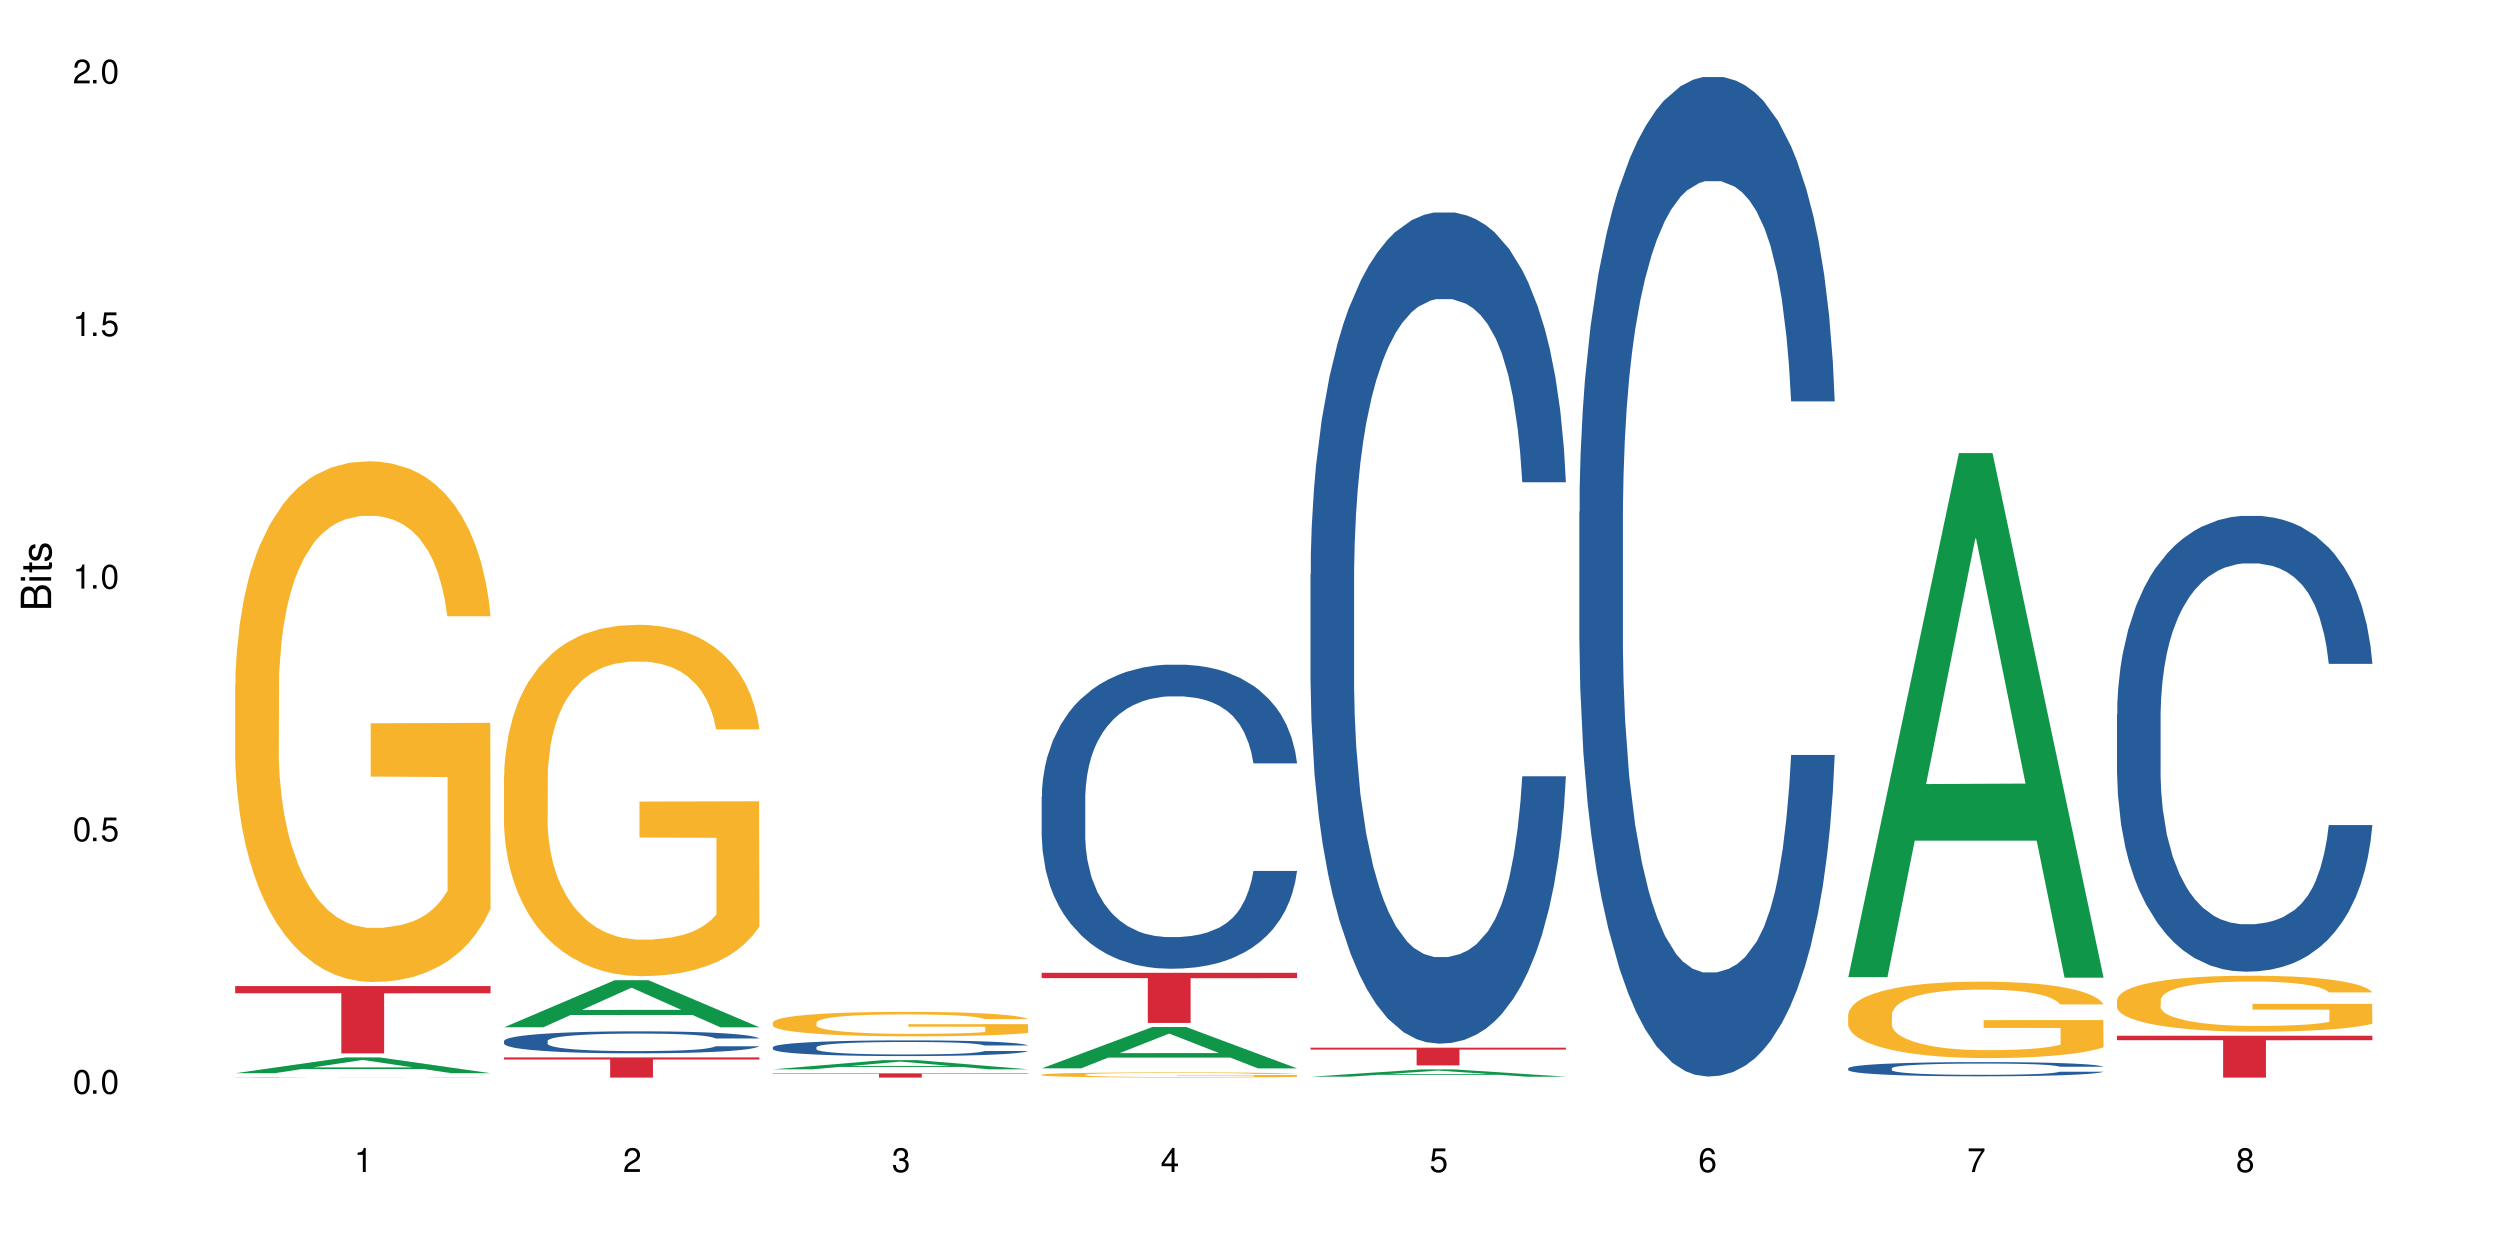 <?xml version="1.0" encoding="UTF-8"?>
<svg xmlns="http://www.w3.org/2000/svg" xmlns:xlink="http://www.w3.org/1999/xlink" width="720" height="360" viewBox="0 0 720 360">
<defs>
<g>
<g id="glyph-0-0">
</g>
<g id="glyph-0-1">
<path d="M 2.641 -6.938 C 2 -6.938 1.422 -6.656 1.078 -6.172 C 0.641 -5.562 0.406 -4.641 0.406 -3.359 C 0.406 -1.016 1.188 0.219 2.641 0.219 C 4.078 0.219 4.859 -1.016 4.859 -3.297 C 4.859 -4.641 4.656 -5.547 4.203 -6.172 C 3.844 -6.656 3.281 -6.938 2.641 -6.938 Z M 2.641 -6.188 C 3.547 -6.188 4 -5.25 4 -3.375 C 4 -1.406 3.562 -0.484 2.625 -0.484 C 1.734 -0.484 1.281 -1.438 1.281 -3.344 C 1.281 -5.25 1.734 -6.188 2.641 -6.188 Z M 2.641 -6.188 "/>
</g>
<g id="glyph-0-2">
<path d="M 1.828 -1 L 0.828 -1 L 0.828 0 L 1.828 0 Z M 1.828 -1 "/>
</g>
<g id="glyph-0-3">
<path d="M 4.562 -6.797 L 1.062 -6.797 L 0.547 -3.094 L 1.328 -3.094 C 1.719 -3.562 2.047 -3.734 2.578 -3.734 C 3.484 -3.734 4.062 -3.109 4.062 -2.094 C 4.062 -1.125 3.484 -0.531 2.578 -0.531 C 1.828 -0.531 1.375 -0.906 1.188 -1.672 L 0.328 -1.672 C 0.453 -1.109 0.547 -0.844 0.75 -0.594 C 1.125 -0.078 1.828 0.219 2.594 0.219 C 3.969 0.219 4.922 -0.781 4.922 -2.219 C 4.922 -3.562 4.031 -4.484 2.719 -4.484 C 2.25 -4.484 1.859 -4.359 1.469 -4.062 L 1.734 -5.969 L 4.562 -5.969 Z M 4.562 -6.797 "/>
</g>
<g id="glyph-0-4">
<path d="M 2.484 -4.938 L 2.484 0 L 3.328 0 L 3.328 -6.938 L 2.766 -6.938 C 2.469 -5.875 2.281 -5.734 0.984 -5.562 L 0.984 -4.938 Z M 2.484 -4.938 "/>
</g>
<g id="glyph-0-5">
<path d="M 4.859 -0.828 L 1.281 -0.828 C 1.359 -1.406 1.672 -1.781 2.5 -2.281 L 3.469 -2.828 C 4.406 -3.344 4.906 -4.062 4.906 -4.906 C 4.906 -5.484 4.672 -6.031 4.266 -6.406 C 3.859 -6.766 3.375 -6.938 2.719 -6.938 C 1.859 -6.938 1.219 -6.625 0.844 -6.031 C 0.609 -5.672 0.5 -5.234 0.484 -4.531 L 1.328 -4.531 C 1.359 -5.016 1.406 -5.281 1.531 -5.516 C 1.75 -5.938 2.188 -6.203 2.703 -6.203 C 3.469 -6.203 4.031 -5.641 4.031 -4.891 C 4.031 -4.344 3.719 -3.859 3.125 -3.516 L 2.234 -3 C 0.812 -2.172 0.406 -1.531 0.328 -0.016 L 4.859 -0.016 Z M 4.859 -0.828 "/>
</g>
<g id="glyph-0-6">
<path d="M 2.125 -3.188 L 2.578 -3.188 C 3.5 -3.188 3.984 -2.766 3.984 -1.922 C 3.984 -1.062 3.469 -0.531 2.594 -0.531 C 1.656 -0.531 1.203 -1 1.156 -2.016 L 0.312 -2.016 C 0.344 -1.453 0.438 -1.094 0.609 -0.781 C 0.953 -0.109 1.625 0.219 2.547 0.219 C 3.953 0.219 4.859 -0.625 4.859 -1.938 C 4.859 -2.828 4.516 -3.297 3.703 -3.594 C 4.344 -3.844 4.656 -4.328 4.656 -5.031 C 4.656 -6.219 3.875 -6.938 2.578 -6.938 C 1.203 -6.938 0.484 -6.172 0.453 -4.703 L 1.297 -4.703 C 1.312 -5.125 1.344 -5.359 1.453 -5.578 C 1.641 -5.969 2.062 -6.203 2.594 -6.203 C 3.344 -6.203 3.797 -5.75 3.797 -5 C 3.797 -4.516 3.609 -4.219 3.25 -4.047 C 3.016 -3.953 2.703 -3.922 2.125 -3.906 Z M 2.125 -3.188 "/>
</g>
<g id="glyph-0-7">
<path d="M 3.141 -1.672 L 3.141 0 L 3.984 0 L 3.984 -1.672 L 4.984 -1.672 L 4.984 -2.438 L 3.984 -2.438 L 3.984 -6.938 L 3.359 -6.938 L 0.266 -2.578 L 0.266 -1.672 Z M 3.141 -2.438 L 1 -2.438 L 3.141 -5.5 Z M 3.141 -2.438 "/>
</g>
<g id="glyph-0-8">
<path d="M 4.781 -5.125 C 4.609 -6.266 3.891 -6.938 2.844 -6.938 C 2.094 -6.938 1.422 -6.578 1.031 -5.953 C 0.594 -5.266 0.406 -4.422 0.406 -3.172 C 0.406 -2 0.578 -1.25 0.984 -0.641 C 1.359 -0.078 1.953 0.219 2.703 0.219 C 3.984 0.219 4.922 -0.75 4.922 -2.094 C 4.922 -3.375 4.062 -4.281 2.844 -4.281 C 2.172 -4.281 1.641 -4.031 1.281 -3.516 C 1.281 -5.234 1.828 -6.188 2.797 -6.188 C 3.391 -6.188 3.797 -5.797 3.938 -5.125 Z M 2.734 -3.531 C 3.547 -3.531 4.062 -2.953 4.062 -2.031 C 4.062 -1.156 3.484 -0.531 2.703 -0.531 C 1.922 -0.531 1.328 -1.188 1.328 -2.078 C 1.328 -2.938 1.906 -3.531 2.734 -3.531 Z M 2.734 -3.531 "/>
</g>
<g id="glyph-0-9">
<path d="M 4.984 -6.797 L 0.438 -6.797 L 0.438 -5.969 L 4.109 -5.969 C 2.5 -3.656 1.828 -2.234 1.328 0 L 2.219 0 C 2.594 -2.172 3.453 -4.047 4.984 -6.094 Z M 4.984 -6.797 "/>
</g>
<g id="glyph-0-10">
<path d="M 3.75 -3.656 C 4.469 -4.094 4.688 -4.438 4.688 -5.078 C 4.688 -6.172 3.844 -6.938 2.641 -6.938 C 1.438 -6.938 0.594 -6.172 0.594 -5.094 C 0.594 -4.438 0.812 -4.094 1.516 -3.656 C 0.734 -3.266 0.359 -2.703 0.359 -1.922 C 0.359 -0.656 1.281 0.219 2.641 0.219 C 3.984 0.219 4.922 -0.656 4.922 -1.922 C 4.922 -2.703 4.531 -3.266 3.75 -3.656 Z M 2.641 -6.188 C 3.359 -6.188 3.812 -5.75 3.812 -5.062 C 3.812 -4.406 3.344 -3.984 2.641 -3.984 C 1.922 -3.984 1.453 -4.406 1.453 -5.078 C 1.453 -5.75 1.922 -6.188 2.641 -6.188 Z M 2.641 -3.266 C 3.484 -3.266 4.062 -2.719 4.062 -1.906 C 4.062 -1.078 3.484 -0.531 2.625 -0.531 C 1.797 -0.531 1.219 -1.094 1.219 -1.906 C 1.219 -2.719 1.781 -3.266 2.641 -3.266 Z M 2.641 -3.266 "/>
</g>
<g id="glyph-1-0">
</g>
<g id="glyph-1-1">
<path d="M 0 -0.953 L 0 -4.891 C 0 -5.719 -0.234 -6.344 -0.734 -6.797 C -1.188 -7.234 -1.812 -7.469 -2.5 -7.469 C -3.547 -7.469 -4.188 -7 -4.625 -5.875 C -4.984 -6.688 -5.625 -7.094 -6.531 -7.094 C -7.172 -7.094 -7.734 -6.859 -8.141 -6.391 C -8.562 -5.922 -8.75 -5.344 -8.75 -4.5 L -8.75 -0.953 Z M -4.984 -2.062 L -7.766 -2.062 L -7.766 -4.219 C -7.766 -4.844 -7.688 -5.203 -7.453 -5.5 C -7.219 -5.812 -6.859 -5.969 -6.375 -5.969 C -5.891 -5.969 -5.531 -5.812 -5.297 -5.5 C -5.062 -5.203 -4.984 -4.844 -4.984 -4.219 Z M -0.984 -2.062 L -4 -2.062 L -4 -4.781 C -4 -5.766 -3.438 -6.359 -2.484 -6.359 C -1.547 -6.359 -0.984 -5.766 -0.984 -4.781 Z M -0.984 -2.062 "/>
</g>
<g id="glyph-1-2">
<path d="M -6.281 -1.797 L -6.281 -0.797 L 0 -0.797 L 0 -1.797 Z M -8.75 -1.797 L -8.75 -0.797 L -7.484 -0.797 L -7.484 -1.797 Z M -8.75 -1.797 "/>
</g>
<g id="glyph-1-3">
<path d="M -6.281 -3.047 L -6.281 -2.016 L -8.016 -2.016 L -8.016 -1.016 L -6.281 -1.016 L -6.281 -0.172 L -5.469 -0.172 L -5.469 -1.016 L -0.719 -1.016 C -0.078 -1.016 0.281 -1.453 0.281 -2.234 C 0.281 -2.5 0.25 -2.719 0.188 -3.047 L -0.641 -3.047 C -0.609 -2.906 -0.594 -2.766 -0.594 -2.562 C -0.594 -2.141 -0.719 -2.016 -1.156 -2.016 L -5.469 -2.016 L -5.469 -3.047 Z M -6.281 -3.047 "/>
</g>
<g id="glyph-1-4">
<path d="M -4.531 -5.25 C -5.766 -5.25 -6.469 -4.422 -6.469 -2.969 C -6.469 -1.516 -5.719 -0.562 -4.547 -0.562 C -3.562 -0.562 -3.094 -1.062 -2.734 -2.562 L -2.516 -3.484 C -2.344 -4.188 -2.094 -4.469 -1.641 -4.469 C -1.047 -4.469 -0.641 -3.875 -0.641 -3 C -0.641 -2.453 -0.797 -2 -1.062 -1.75 C -1.25 -1.594 -1.422 -1.531 -1.875 -1.469 L -1.875 -0.406 C -0.422 -0.453 0.281 -1.266 0.281 -2.922 C 0.281 -4.5 -0.5 -5.516 -1.719 -5.516 C -2.656 -5.516 -3.172 -4.984 -3.469 -3.734 L -3.703 -2.766 C -3.891 -1.953 -4.156 -1.609 -4.594 -1.609 C -5.188 -1.609 -5.547 -2.125 -5.547 -2.938 C -5.547 -3.75 -5.203 -4.172 -4.531 -4.203 Z M -4.531 -5.25 "/>
</g>
</g>
</defs>
<rect x="-72" y="-36" width="864" height="432" fill="rgb(100%, 100%, 100%)" fill-opacity="1"/>
<path fill-rule="nonzero" fill="rgb(6.275%, 58.824%, 28.235%)" fill-opacity="1" d="M 67.73 309.086 L 67.809 309.078 L 99.637 304.527 L 109.301 304.527 L 141.281 309.09 L 130.047 309.09 L 122.031 307.898 L 86.906 307.898 L 79.047 309.086 L 67.73 309.086 L 90.285 307.406 L 118.809 307.402 L 104.586 305.273 L 104.43 305.27 L 104.27 305.281 L 90.207 307.402 L 90.285 307.406 Z M 67.73 309.086 "/>
<path fill-rule="nonzero" fill="rgb(14.51%, 36.078%, 60%)" fill-opacity="1" d="M 67.73 310.285 L 67.82 310.285 L 68.09 310.281 L 68.719 310.277 L 69.344 310.273 L 70.961 310.27 L 73.203 310.266 L 75.535 310.262 L 77.238 310.258 L 78.766 310.258 L 82.262 310.254 L 84.504 310.25 L 89.887 310.25 L 92.039 310.246 L 120.742 310.246 L 124.957 310.25 L 128.727 310.254 L 130.43 310.254 L 133.121 310.258 L 135.184 310.258 L 136.617 310.262 L 138.234 310.266 L 139.668 310.27 L 140.746 310.273 L 141.281 310.277 L 128.727 310.277 L 128.098 310.273 L 127.379 310.27 L 126.035 310.266 L 124.688 310.266 L 122.805 310.262 L 121.102 310.262 L 118.77 310.258 L 112.488 310.258 L 108.543 310.254 L 102.266 310.254 L 98.766 310.258 L 92.309 310.258 L 90.066 310.262 L 88.539 310.262 L 86.656 310.266 L 85.312 310.266 L 83.785 310.27 L 82.891 310.27 L 82.082 310.273 L 81.363 310.277 L 80.828 310.281 L 80.469 310.281 L 80.289 310.285 L 80.289 310.301 L 80.469 310.301 L 80.918 310.305 L 82.082 310.312 L 83.785 310.316 L 85.762 310.32 L 87.645 310.32 L 88.719 310.324 L 92.398 310.324 L 95.629 310.328 L 118.859 310.328 L 120.922 310.324 L 122.715 310.324 L 124.062 310.32 L 124.957 310.32 L 126.305 310.316 L 127.379 310.316 L 128.188 310.312 L 128.727 310.309 L 141.281 310.309 L 140.746 310.312 L 139.938 310.316 L 139.129 310.316 L 137.875 310.32 L 136.441 310.324 L 134.375 310.328 L 132.672 310.328 L 130.43 310.332 L 128.367 310.332 L 126.125 310.336 L 118.32 310.336 L 115.539 310.34 L 98.227 310.34 L 94.551 310.336 L 86.656 310.336 L 84.055 310.332 L 81.812 310.332 L 79.301 310.328 L 76.074 310.324 L 74.098 310.324 L 72.754 310.32 L 71.23 310.316 L 70.152 310.312 L 68.898 310.309 L 68 310.305 L 67.73 310.297 Z M 67.73 310.285 "/>
<path fill-rule="nonzero" fill="rgb(96.863%, 70.196%, 16.863%)" fill-opacity="1" d="M 67.73 197.078 L 67.82 196.941 L 67.82 194.199 L 68.18 188.035 L 69.078 179.543 L 70.242 172.559 L 71.5 167.078 L 72.305 164.203 L 73.652 160.094 L 74.816 157.082 L 77.777 150.918 L 81.543 145.164 L 83.609 142.699 L 85.941 140.367 L 89.258 137.766 L 90.785 136.809 L 95.449 134.617 L 100.738 133.246 L 106.57 132.836 L 109.262 132.973 L 112.938 133.52 L 117.961 135.027 L 120.832 136.398 L 123.074 137.766 L 125.406 139.547 L 128.277 142.285 L 130.969 145.574 L 133.121 148.863 L 135.273 152.973 L 137.066 157.355 L 138.594 162.148 L 139.938 167.902 L 140.746 172.695 L 141.281 177.488 L 128.816 177.488 L 128.098 172.695 L 127.289 168.996 L 125.945 164.477 L 124.598 161.191 L 123.254 158.586 L 120.742 155.027 L 118.59 152.832 L 115.898 150.918 L 113.297 149.684 L 110.336 148.863 L 108.543 148.586 L 103.789 148.586 L 99.484 149.547 L 96.973 150.641 L 95.18 151.738 L 92.668 153.793 L 91.141 155.438 L 90.246 156.531 L 87.555 160.777 L 85.762 164.613 L 84.773 167.215 L 83.52 171.324 L 82.621 175.023 L 81.633 180.504 L 81.098 184.613 L 80.379 193.926 L 80.289 218.582 L 80.559 223.789 L 81.098 229.402 L 81.812 234.336 L 82.891 239.539 L 83.965 243.512 L 85.852 248.855 L 87.465 252.418 L 88.719 254.746 L 91.141 258.441 L 92.129 259.676 L 94.461 262.141 L 96.883 264.059 L 99.844 265.703 L 102.086 266.523 L 105.672 267.211 L 110.246 267.211 L 115.629 266.387 L 119.039 265.293 L 121.371 264.195 L 122.895 263.238 L 124.777 261.73 L 126.125 260.359 L 127.379 258.855 L 128.906 256.527 L 128.906 223.789 L 106.75 223.652 L 106.75 208.309 L 141.195 208.172 L 141.281 261.73 L 139.398 265.43 L 137.066 268.992 L 134.824 271.73 L 132.492 274.059 L 129.176 276.66 L 126.484 278.305 L 122.355 280.223 L 118.59 281.457 L 114.645 282.277 L 111.145 282.688 L 107.02 282.824 L 103.34 282.551 L 99.395 281.73 L 96.254 280.633 L 93.383 279.266 L 90.516 277.484 L 86.926 274.605 L 84.594 272.277 L 82.172 269.402 L 79.75 265.977 L 77.598 262.277 L 76.164 259.402 L 74.727 256.113 L 73.203 252.004 L 71.766 247.348 L 70.691 243.102 L 69.703 238.309 L 68.988 233.789 L 68.27 227.625 L 67.91 222.691 L 67.73 218.445 Z M 67.73 197.078 "/>
<path fill-rule="nonzero" fill="rgb(83.922%, 15.686%, 22.353%)" fill-opacity="1" d="M 67.73 283.984 L 141.281 283.984 L 141.281 286.059 L 110.629 286.074 L 110.629 303.371 L 98.297 303.371 L 98.297 286.094 L 98.117 286.059 L 67.73 286.059 Z M 67.73 283.984 "/>
<path fill-rule="nonzero" fill="rgb(6.275%, 58.824%, 28.235%)" fill-opacity="1" d="M 145.156 295.855 L 145.234 295.84 L 177.059 282.289 L 186.723 282.289 L 218.707 295.867 L 207.469 295.867 L 199.453 292.324 L 164.328 292.324 L 156.469 295.855 L 145.156 295.855 L 167.707 290.855 L 196.23 290.844 L 182.008 284.508 L 181.852 284.496 L 181.695 284.531 L 167.629 290.844 L 167.707 290.855 Z M 145.156 295.855 "/>
<path fill-rule="nonzero" fill="rgb(14.51%, 36.078%, 60%)" fill-opacity="1" d="M 145.156 299.785 L 145.242 299.777 L 145.242 299.641 L 145.512 299.418 L 146.141 299.141 L 146.77 298.949 L 148.383 298.605 L 150.625 298.277 L 152.957 298.02 L 154.664 297.871 L 156.188 297.754 L 159.684 297.539 L 161.93 297.43 L 164.352 297.332 L 167.309 297.234 L 169.461 297.176 L 174.305 297.082 L 177.895 297.043 L 180.676 297.023 L 186.684 297.023 L 190.273 297.047 L 192.875 297.078 L 195.742 297.121 L 198.164 297.176 L 202.383 297.301 L 206.148 297.465 L 207.852 297.559 L 210.543 297.738 L 212.605 297.91 L 214.043 298.062 L 215.656 298.277 L 217.094 298.539 L 218.168 298.832 L 218.707 299.082 L 206.148 299.082 L 205.52 298.852 L 204.805 298.672 L 203.457 298.434 L 202.113 298.266 L 200.23 298.098 L 198.523 297.988 L 196.191 297.875 L 194.129 297.809 L 191.977 297.754 L 189.914 297.719 L 185.969 297.684 L 181.391 297.684 L 179.688 297.695 L 176.191 297.742 L 174.305 297.785 L 171.613 297.863 L 169.73 297.941 L 167.488 298.055 L 165.965 298.156 L 164.082 298.305 L 162.734 298.438 L 161.211 298.629 L 160.312 298.773 L 159.508 298.938 L 158.789 299.129 L 158.25 299.332 L 157.891 299.547 L 157.711 299.754 L 157.711 300.652 L 157.891 300.863 L 158.34 301.105 L 159.508 301.457 L 161.211 301.766 L 163.184 302.008 L 165.066 302.184 L 166.145 302.266 L 167.578 302.359 L 169.82 302.473 L 173.051 302.59 L 174.934 302.637 L 177.805 302.684 L 180.766 302.707 L 184.711 302.707 L 188.211 302.684 L 190.543 302.652 L 192.965 302.605 L 196.281 302.508 L 198.344 302.414 L 200.141 302.305 L 201.484 302.195 L 202.383 302.102 L 203.727 301.922 L 204.805 301.727 L 205.609 301.523 L 206.148 301.324 L 218.707 301.324 L 218.168 301.559 L 217.359 301.785 L 216.555 301.953 L 215.297 302.156 L 213.863 302.336 L 211.801 302.539 L 210.094 302.672 L 207.852 302.816 L 205.789 302.926 L 203.547 303.023 L 200.23 303.141 L 198.074 303.199 L 195.742 303.25 L 192.965 303.297 L 189.465 303.336 L 185.699 303.359 L 182.199 303.367 L 178.434 303.355 L 175.652 303.332 L 171.973 303.277 L 167.398 303.176 L 164.082 303.066 L 161.48 302.953 L 159.238 302.84 L 156.727 302.684 L 153.496 302.426 L 151.523 302.23 L 150.176 302.066 L 148.652 301.84 L 147.574 301.637 L 146.32 301.312 L 145.422 300.902 L 145.156 300.582 Z M 145.156 299.785 "/>
<path fill-rule="nonzero" fill="rgb(96.863%, 70.196%, 16.863%)" fill-opacity="1" d="M 145.156 223.277 L 145.242 223.184 L 145.242 221.336 L 145.602 217.176 L 146.5 211.445 L 147.664 206.734 L 148.922 203.035 L 149.73 201.098 L 151.074 198.324 L 152.242 196.289 L 155.199 192.133 L 158.969 188.25 L 161.031 186.586 L 163.363 185.016 L 166.684 183.258 L 168.207 182.613 L 172.871 181.133 L 178.164 180.211 L 183.992 179.934 L 186.684 180.023 L 190.363 180.395 L 195.387 181.41 L 198.254 182.336 L 200.496 183.258 L 202.828 184.461 L 205.699 186.309 L 208.391 188.527 L 210.543 190.746 L 212.695 193.52 L 214.492 196.477 L 216.016 199.711 L 217.359 203.59 L 218.168 206.824 L 218.707 210.062 L 206.238 210.062 L 205.52 206.824 L 204.715 204.332 L 203.367 201.281 L 202.023 199.062 L 200.676 197.309 L 198.164 194.902 L 196.012 193.426 L 193.32 192.133 L 190.723 191.301 L 187.762 190.746 L 185.969 190.559 L 181.211 190.559 L 176.906 191.207 L 174.395 191.945 L 172.602 192.688 L 170.09 194.07 L 168.566 195.18 L 167.668 195.922 L 164.977 198.785 L 163.184 201.375 L 162.195 203.129 L 160.941 205.902 L 160.043 208.398 L 159.059 212.094 L 158.52 214.867 L 157.801 221.152 L 157.711 237.785 L 157.98 241.297 L 158.52 245.09 L 159.238 248.414 L 160.312 251.926 L 161.391 254.605 L 163.273 258.211 L 164.887 260.613 L 166.145 262.188 L 168.566 264.68 L 169.551 265.512 L 171.883 267.176 L 174.305 268.469 L 177.266 269.578 L 179.508 270.133 L 183.098 270.598 L 187.672 270.598 L 193.055 270.043 L 196.461 269.301 L 198.793 268.562 L 200.32 267.914 L 202.203 266.898 L 203.547 265.977 L 204.805 264.957 L 206.328 263.387 L 206.328 241.297 L 184.172 241.207 L 184.172 230.855 L 218.617 230.762 L 218.707 266.898 L 216.824 269.395 L 214.492 271.797 L 212.25 273.645 L 209.918 275.219 L 206.598 276.973 L 203.906 278.082 L 199.781 279.375 L 196.012 280.207 L 192.066 280.762 L 188.566 281.039 L 184.441 281.133 L 180.766 280.945 L 176.816 280.391 L 173.68 279.652 L 170.809 278.73 L 167.938 277.527 L 164.352 275.586 L 162.016 274.016 L 159.594 272.074 L 157.172 269.766 L 155.02 267.27 L 153.586 265.328 L 152.152 263.109 L 150.625 260.336 L 149.191 257.195 L 148.113 254.328 L 147.129 251.094 L 146.41 248.047 L 145.691 243.887 L 145.332 240.559 L 145.156 237.695 Z M 145.156 223.277 "/>
<path fill-rule="nonzero" fill="rgb(83.922%, 15.686%, 22.353%)" fill-opacity="1" d="M 145.156 304.523 L 218.707 304.523 L 218.707 305.145 L 188.051 305.152 L 188.051 310.34 L 175.719 310.34 L 175.719 305.156 L 175.539 305.145 L 145.156 305.145 Z M 145.156 304.523 "/>
<path fill-rule="nonzero" fill="rgb(6.275%, 58.824%, 28.235%)" fill-opacity="1" d="M 222.578 307.965 L 222.656 307.965 L 254.48 305.312 L 264.148 305.312 L 296.129 307.969 L 284.895 307.969 L 276.879 307.273 L 241.75 307.273 L 233.895 307.965 L 222.578 307.965 L 245.129 306.988 L 273.656 306.984 L 259.434 305.746 L 259.273 305.742 L 259.117 305.75 L 245.051 306.984 L 245.129 306.988 Z M 222.578 307.965 "/>
<path fill-rule="nonzero" fill="rgb(14.51%, 36.078%, 60%)" fill-opacity="1" d="M 222.578 301.598 L 222.668 301.594 L 222.668 301.492 L 222.938 301.336 L 223.562 301.137 L 224.191 301 L 225.809 300.758 L 228.051 300.52 L 230.383 300.34 L 232.086 300.23 L 233.609 300.148 L 237.109 299.996 L 239.352 299.918 L 241.773 299.848 L 244.734 299.777 L 246.887 299.734 L 251.73 299.668 L 255.316 299.641 L 258.098 299.629 L 264.109 299.629 L 267.695 299.645 L 270.297 299.664 L 273.168 299.699 L 275.59 299.734 L 279.805 299.824 L 283.57 299.941 L 285.277 300.008 L 287.969 300.137 L 290.031 300.262 L 291.465 300.367 L 293.082 300.52 L 294.516 300.707 L 295.59 300.918 L 296.129 301.098 L 283.57 301.098 L 282.945 300.93 L 282.227 300.801 L 280.883 300.633 L 279.535 300.512 L 277.652 300.391 L 275.949 300.312 L 273.617 300.234 L 271.551 300.184 L 269.398 300.148 L 267.336 300.125 L 263.391 300.098 L 258.816 300.098 L 257.109 300.105 L 253.613 300.141 L 251.73 300.168 L 249.039 300.227 L 247.156 300.281 L 244.914 300.363 L 243.387 300.434 L 241.504 300.543 L 240.16 300.637 L 238.633 300.773 L 237.738 300.875 L 236.93 300.992 L 236.211 301.129 L 235.672 301.273 L 235.316 301.426 L 235.137 301.574 L 235.137 302.219 L 235.316 302.367 L 235.762 302.539 L 236.93 302.793 L 238.633 303.012 L 240.605 303.184 L 242.492 303.309 L 243.566 303.367 L 245.004 303.434 L 247.246 303.516 L 250.473 303.598 L 252.355 303.633 L 255.227 303.664 L 258.188 303.684 L 262.133 303.684 L 265.633 303.664 L 267.965 303.645 L 270.387 303.613 L 273.707 303.543 L 275.77 303.477 L 277.562 303.395 L 278.906 303.316 L 279.805 303.25 L 281.148 303.125 L 282.227 302.984 L 283.035 302.836 L 283.57 302.695 L 296.129 302.695 L 295.59 302.863 L 294.785 303.023 L 293.977 303.145 L 292.723 303.289 L 291.285 303.418 L 289.223 303.562 L 287.52 303.656 L 285.277 303.762 L 283.215 303.84 L 280.973 303.91 L 277.652 303.992 L 275.5 304.035 L 273.168 304.07 L 270.387 304.105 L 266.887 304.133 L 263.121 304.148 L 259.621 304.152 L 255.855 304.145 L 253.074 304.129 L 249.398 304.09 L 244.824 304.016 L 241.504 303.938 L 238.902 303.859 L 236.66 303.777 L 234.148 303.664 L 230.918 303.484 L 228.945 303.344 L 227.602 303.227 L 226.074 303.066 L 225 302.922 L 223.742 302.688 L 222.848 302.395 L 222.578 302.168 Z M 222.578 301.598 "/>
<path fill-rule="nonzero" fill="rgb(96.863%, 70.196%, 16.863%)" fill-opacity="1" d="M 222.578 294.434 L 222.668 294.43 L 222.668 294.301 L 223.027 294.012 L 223.922 293.609 L 225.09 293.281 L 226.344 293.023 L 227.152 292.891 L 228.496 292.695 L 229.664 292.555 L 232.625 292.262 L 236.391 291.992 L 238.453 291.875 L 240.785 291.766 L 244.105 291.645 L 245.629 291.602 L 250.293 291.496 L 255.586 291.434 L 261.418 291.414 L 264.109 291.418 L 267.785 291.445 L 272.809 291.516 L 275.68 291.582 L 277.922 291.645 L 280.254 291.73 L 283.125 291.859 L 285.816 292.012 L 287.969 292.168 L 290.121 292.359 L 291.914 292.566 L 293.438 292.793 L 294.785 293.062 L 295.59 293.289 L 296.129 293.516 L 283.66 293.516 L 282.945 293.289 L 282.137 293.113 L 280.793 292.902 L 279.445 292.746 L 278.102 292.625 L 275.59 292.457 L 273.438 292.355 L 270.746 292.262 L 268.145 292.207 L 265.184 292.168 L 263.391 292.152 L 258.637 292.152 L 254.332 292.199 L 251.82 292.25 L 250.023 292.301 L 247.512 292.398 L 245.988 292.477 L 245.094 292.527 L 242.402 292.727 L 240.605 292.906 L 239.621 293.031 L 238.363 293.223 L 237.469 293.398 L 236.48 293.656 L 235.941 293.848 L 235.227 294.289 L 235.137 295.445 L 235.406 295.691 L 235.941 295.957 L 236.66 296.188 L 237.738 296.434 L 238.812 296.621 L 240.695 296.871 L 242.312 297.039 L 243.566 297.148 L 245.988 297.324 L 246.977 297.379 L 249.309 297.496 L 251.73 297.586 L 254.691 297.664 L 256.934 297.703 L 260.52 297.734 L 265.094 297.734 L 270.477 297.695 L 273.887 297.645 L 276.219 297.594 L 277.742 297.547 L 279.625 297.477 L 280.973 297.414 L 282.227 297.344 L 283.75 297.23 L 283.75 295.691 L 261.598 295.688 L 261.598 294.965 L 296.039 294.957 L 296.129 297.477 L 294.246 297.652 L 291.914 297.82 L 289.672 297.949 L 287.34 298.059 L 284.02 298.18 L 281.328 298.258 L 277.203 298.348 L 273.438 298.406 L 269.488 298.445 L 265.992 298.465 L 261.867 298.469 L 258.188 298.457 L 254.242 298.418 L 251.102 298.367 L 248.23 298.301 L 245.359 298.219 L 241.773 298.082 L 239.441 297.973 L 237.02 297.84 L 234.598 297.676 L 232.445 297.504 L 231.008 297.367 L 229.574 297.215 L 228.051 297.02 L 226.613 296.801 L 225.539 296.602 L 224.551 296.375 L 223.832 296.164 L 223.117 295.871 L 222.758 295.641 L 222.578 295.441 Z M 222.578 294.434 "/>
<path fill-rule="nonzero" fill="rgb(83.922%, 15.686%, 22.353%)" fill-opacity="1" d="M 222.578 309.125 L 296.129 309.125 L 296.129 309.258 L 265.477 309.258 L 265.477 310.34 L 253.141 310.34 L 253.141 309.258 L 222.578 309.258 Z M 222.578 309.125 "/>
<path fill-rule="nonzero" fill="rgb(6.275%, 58.824%, 28.235%)" fill-opacity="1" d="M 300 307.688 L 300.078 307.676 L 331.906 295.77 L 341.57 295.77 L 373.555 307.699 L 362.316 307.699 L 354.301 304.586 L 319.176 304.586 L 311.316 307.688 L 300 307.688 L 322.555 303.297 L 351.078 303.285 L 336.855 297.719 L 336.699 297.707 L 336.543 297.742 L 322.477 303.285 L 322.555 303.297 Z M 300 307.688 "/>
<path fill-rule="nonzero" fill="rgb(14.51%, 36.078%, 60%)" fill-opacity="1" d="M 300 229.539 L 300.09 229.461 L 300.09 227.539 L 300.359 224.496 L 300.988 220.656 L 301.617 218.012 L 303.23 213.293 L 305.473 208.73 L 307.805 205.207 L 309.508 203.125 L 311.035 201.523 L 314.531 198.562 L 316.773 197.043 L 319.195 195.684 L 322.156 194.32 L 324.309 193.52 L 329.152 192.242 L 332.742 191.68 L 335.52 191.441 L 341.531 191.441 L 345.117 191.762 L 347.719 192.16 L 350.59 192.801 L 353.012 193.52 L 357.227 195.281 L 360.996 197.523 L 362.699 198.805 L 365.391 201.285 L 367.453 203.688 L 368.891 205.766 L 370.504 208.73 L 371.938 212.332 L 373.016 216.414 L 373.555 219.855 L 360.996 219.855 L 360.367 216.652 L 359.648 214.172 L 358.305 210.891 L 356.961 208.57 L 355.074 206.246 L 353.371 204.727 L 351.039 203.207 L 348.977 202.246 L 346.824 201.523 L 344.762 201.047 L 340.812 200.566 L 336.238 200.566 L 334.535 200.727 L 331.035 201.363 L 329.152 201.926 L 326.461 203.047 L 324.578 204.086 L 322.336 205.688 L 320.812 207.047 L 318.926 209.129 L 317.582 210.969 L 316.059 213.613 L 315.16 215.613 L 314.352 217.855 L 313.637 220.496 L 313.098 223.297 L 312.738 226.258 L 312.559 229.141 L 312.559 241.547 L 312.738 244.426 L 313.188 247.789 L 314.352 252.672 L 316.059 256.914 L 318.031 260.273 L 319.914 262.676 L 320.992 263.797 L 322.426 265.078 L 324.668 266.68 L 327.898 268.277 L 329.781 268.918 L 332.652 269.559 L 335.609 269.879 L 339.559 269.879 L 343.055 269.559 L 345.387 269.16 L 347.809 268.52 L 351.129 267.16 L 353.191 265.879 L 354.984 264.355 L 356.332 262.836 L 357.227 261.555 L 358.574 259.074 L 359.648 256.352 L 360.457 253.551 L 360.996 250.832 L 373.555 250.832 L 373.016 254.031 L 372.207 257.152 L 371.402 259.473 L 370.145 262.277 L 368.711 264.758 L 366.645 267.559 L 364.941 269.398 L 362.699 271.402 L 360.637 272.922 L 358.395 274.281 L 355.074 275.883 L 352.922 276.684 L 350.59 277.402 L 347.809 278.043 L 344.312 278.605 L 340.543 278.926 L 337.047 279.004 L 333.277 278.844 L 330.5 278.523 L 326.82 277.805 L 322.246 276.363 L 318.926 274.844 L 316.324 273.32 L 314.082 271.723 L 311.57 269.559 L 308.344 266.039 L 306.371 263.316 L 305.023 261.074 L 303.5 257.953 L 302.422 255.152 L 301.168 250.672 L 300.27 244.988 L 300 240.586 Z M 300 229.539 "/>
<path fill-rule="nonzero" fill="rgb(96.863%, 70.196%, 16.863%)" fill-opacity="1" d="M 300 309.492 L 300.09 309.488 L 300.09 309.461 L 300.449 309.402 L 301.348 309.316 L 302.512 309.25 L 303.77 309.195 L 304.574 309.164 L 305.922 309.125 L 307.086 309.094 L 310.047 309.035 L 313.816 308.977 L 315.879 308.953 L 318.211 308.93 L 321.527 308.902 L 323.055 308.895 L 327.719 308.871 L 333.012 308.859 L 338.84 308.855 L 341.531 308.855 L 345.207 308.863 L 350.23 308.875 L 353.102 308.891 L 355.344 308.902 L 357.676 308.922 L 360.547 308.949 L 363.238 308.98 L 365.391 309.012 L 367.543 309.055 L 369.336 309.098 L 370.863 309.145 L 372.207 309.203 L 373.016 309.25 L 373.555 309.297 L 361.086 309.297 L 360.367 309.25 L 359.559 309.211 L 358.215 309.168 L 356.871 309.137 L 355.523 309.109 L 353.012 309.074 L 350.859 309.055 L 348.168 309.035 L 345.566 309.023 L 342.609 309.012 L 336.059 309.012 L 331.754 309.02 L 329.242 309.031 L 327.449 309.043 L 324.938 309.062 L 323.414 309.078 L 322.516 309.09 L 319.824 309.133 L 318.031 309.168 L 317.043 309.195 L 315.789 309.234 L 314.891 309.273 L 313.902 309.328 L 313.367 309.367 L 312.648 309.461 L 312.559 309.703 L 312.828 309.754 L 313.367 309.809 L 314.082 309.859 L 315.16 309.91 L 316.234 309.949 L 318.121 310.004 L 319.734 310.039 L 320.992 310.062 L 323.414 310.098 L 324.398 310.109 L 326.73 310.133 L 329.152 310.152 L 332.113 310.168 L 334.355 310.18 L 337.941 310.184 L 342.52 310.184 L 347.898 310.176 L 351.309 310.164 L 353.641 310.156 L 355.164 310.145 L 357.047 310.129 L 358.395 310.117 L 359.648 310.102 L 361.176 310.078 L 361.176 309.754 L 339.02 309.754 L 339.02 309.602 L 373.465 309.602 L 373.555 310.129 L 371.668 310.168 L 369.336 310.203 L 367.094 310.23 L 364.762 310.254 L 361.445 310.277 L 358.754 310.293 L 354.629 310.312 L 350.859 310.324 L 346.914 310.332 L 343.414 310.336 L 339.289 310.34 L 335.609 310.336 L 331.664 310.328 L 328.523 310.316 L 325.656 310.305 L 322.785 310.285 L 319.195 310.258 L 316.863 310.234 L 314.441 310.207 L 312.02 310.172 L 309.867 310.137 L 308.434 310.105 L 306.996 310.074 L 305.473 310.035 L 304.039 309.988 L 302.961 309.945 L 301.973 309.898 L 301.258 309.855 L 300.539 309.793 L 300.18 309.742 L 300 309.703 Z M 300 309.492 "/>
<path fill-rule="nonzero" fill="rgb(83.922%, 15.686%, 22.353%)" fill-opacity="1" d="M 300 280.16 L 373.555 280.16 L 373.555 281.707 L 342.898 281.723 L 342.898 294.613 L 330.566 294.613 L 330.566 281.734 L 330.387 281.707 L 300 281.707 Z M 300 280.16 "/>
<path fill-rule="nonzero" fill="rgb(6.275%, 58.824%, 28.235%)" fill-opacity="1" d="M 377.426 310.086 L 377.504 310.086 L 409.328 307.992 L 418.992 307.992 L 450.977 310.09 L 439.738 310.09 L 431.723 309.543 L 396.598 309.543 L 388.738 310.086 L 377.426 310.086 L 399.977 309.316 L 428.504 309.312 L 414.277 308.336 L 414.121 308.332 L 413.965 308.34 L 399.898 309.312 L 399.977 309.316 Z M 377.426 310.086 "/>
<path fill-rule="nonzero" fill="rgb(14.51%, 36.078%, 60%)" fill-opacity="1" d="M 377.426 165.355 L 377.516 165.137 L 377.516 159.887 L 377.781 151.57 L 378.41 141.07 L 379.039 133.848 L 380.652 120.941 L 382.895 108.469 L 385.227 98.84 L 386.934 93.152 L 388.457 88.777 L 391.957 80.68 L 394.199 76.523 L 396.621 72.805 L 399.578 69.082 L 401.734 66.895 L 406.574 63.395 L 410.164 61.863 L 412.945 61.207 L 418.953 61.207 L 422.543 62.082 L 425.145 63.176 L 428.016 64.926 L 430.438 66.895 L 434.652 71.707 L 438.418 77.836 L 440.125 81.336 L 442.812 88.117 L 444.879 94.684 L 446.312 100.371 L 447.926 108.469 L 449.363 118.312 L 450.438 129.473 L 450.977 138.883 L 438.418 138.883 L 437.789 130.129 L 437.074 123.348 L 435.727 114.375 L 434.383 108.031 L 432.5 101.684 L 430.793 97.527 L 428.461 93.371 L 426.398 90.746 L 424.246 88.777 L 422.184 87.461 L 418.238 86.148 L 413.664 86.148 L 411.957 86.586 L 408.461 88.336 L 406.574 89.871 L 403.887 92.934 L 402 95.777 L 399.758 100.152 L 398.234 103.871 L 396.352 109.562 L 395.004 114.594 L 393.48 121.816 L 392.582 127.285 L 391.777 133.41 L 391.059 140.633 L 390.52 148.289 L 390.16 156.387 L 389.98 164.262 L 389.98 198.176 L 390.16 206.055 L 390.609 215.246 L 391.777 228.59 L 393.48 240.188 L 395.453 249.379 L 397.336 255.941 L 398.414 259.004 L 399.848 262.508 L 402.09 266.883 L 405.32 271.258 L 407.203 273.008 L 410.074 274.758 L 413.035 275.633 L 416.98 275.633 L 420.48 274.758 L 422.812 273.664 L 425.234 271.914 L 428.551 268.195 L 430.613 264.695 L 432.41 260.535 L 433.754 256.379 L 434.652 252.879 L 435.996 246.094 L 437.074 238.656 L 437.879 231 L 438.418 223.559 L 450.977 223.559 L 450.438 232.312 L 449.633 240.844 L 448.824 247.191 L 447.566 254.848 L 446.133 261.629 L 444.07 269.289 L 442.367 274.32 L 440.125 279.793 L 438.059 283.949 L 435.816 287.668 L 432.5 292.043 L 430.348 294.234 L 428.016 296.203 L 425.234 297.953 L 421.734 299.484 L 417.969 300.359 L 414.469 300.578 L 410.703 300.141 L 407.922 299.266 L 404.242 297.297 L 399.668 293.355 L 396.352 289.199 L 393.75 285.043 L 391.508 280.668 L 388.996 274.758 L 385.766 265.133 L 383.793 257.691 L 382.449 251.566 L 380.922 243.031 L 379.848 235.375 L 378.59 223.121 L 377.695 207.586 L 377.426 195.551 Z M 377.426 165.355 "/>
<path fill-rule="nonzero" fill="rgb(83.922%, 15.686%, 22.353%)" fill-opacity="1" d="M 377.426 301.734 L 450.977 301.734 L 450.977 302.281 L 420.324 302.285 L 420.324 306.836 L 407.988 306.836 L 407.988 302.289 L 407.809 302.281 L 377.426 302.281 Z M 377.426 301.734 "/>
<path fill-rule="nonzero" fill="rgb(14.51%, 36.078%, 60%)" fill-opacity="1" d="M 454.848 147.434 L 454.938 147.172 L 454.938 140.855 L 455.207 130.859 L 455.836 118.227 L 456.461 109.543 L 458.078 94.02 L 460.32 79.023 L 462.652 67.445 L 464.355 60.602 L 465.879 55.34 L 469.379 45.605 L 471.621 40.605 L 474.043 36.133 L 477.004 31.66 L 479.156 29.027 L 484 24.816 L 487.586 22.977 L 490.367 22.188 L 496.379 22.188 L 499.965 23.238 L 502.566 24.555 L 505.438 26.66 L 507.859 29.027 L 512.074 34.816 L 515.844 42.184 L 517.547 46.395 L 520.238 54.551 L 522.301 62.445 L 523.734 69.285 L 525.352 79.023 L 526.785 90.863 L 527.863 104.281 L 528.398 115.598 L 515.844 115.598 L 515.215 105.07 L 514.496 96.914 L 513.152 86.125 L 511.805 78.496 L 509.922 70.863 L 508.219 65.867 L 505.887 60.867 L 503.824 57.707 L 501.672 55.34 L 499.605 53.762 L 495.66 52.184 L 491.086 52.184 L 489.383 52.707 L 485.883 54.812 L 484 56.656 L 481.309 60.34 L 479.426 63.762 L 477.184 69.023 L 475.656 73.496 L 473.773 80.336 L 472.43 86.391 L 470.902 95.074 L 470.008 101.652 L 469.199 109.02 L 468.48 117.703 L 467.945 126.91 L 467.586 136.648 L 467.406 146.121 L 467.406 186.906 L 467.586 196.379 L 468.035 207.43 L 469.199 223.48 L 470.902 237.426 L 472.879 248.477 L 474.762 256.371 L 475.836 260.055 L 477.273 264.266 L 479.516 269.527 L 482.742 274.789 L 484.629 276.895 L 487.496 279 L 490.457 280.055 L 494.406 280.055 L 497.902 279 L 500.234 277.684 L 502.656 275.578 L 505.977 271.105 L 508.039 266.895 L 509.832 261.898 L 511.18 256.898 L 512.074 252.688 L 513.422 244.531 L 514.496 235.586 L 515.305 226.375 L 515.844 217.43 L 528.398 217.43 L 527.863 227.953 L 527.055 238.215 L 526.246 245.848 L 524.992 255.055 L 523.555 263.211 L 521.492 272.422 L 519.789 278.473 L 517.547 285.051 L 515.484 290.051 L 513.242 294.523 L 509.922 299.789 L 507.77 302.418 L 505.438 304.789 L 502.656 306.891 L 499.16 308.734 L 495.391 309.785 L 491.895 310.051 L 488.125 309.523 L 485.344 308.473 L 481.668 306.102 L 477.094 301.367 L 473.773 296.367 L 471.172 291.367 L 468.93 286.105 L 466.418 279 L 463.191 267.422 L 461.215 258.477 L 459.871 251.109 L 458.348 240.848 L 457.27 231.637 L 456.016 216.902 L 455.117 198.219 L 454.848 183.746 Z M 454.848 147.434 "/>
<path fill-rule="nonzero" fill="rgb(6.275%, 58.824%, 28.235%)" fill-opacity="1" d="M 532.27 281.414 L 532.352 281.273 L 564.176 130.48 L 573.84 130.48 L 605.824 281.559 L 594.586 281.559 L 586.57 242.121 L 551.445 242.121 L 543.586 281.414 L 532.27 281.414 L 554.824 225.809 L 583.348 225.668 L 569.125 155.164 L 568.969 155.023 L 568.812 155.449 L 554.746 225.668 L 554.824 225.809 Z M 532.27 281.414 "/>
<path fill-rule="nonzero" fill="rgb(14.51%, 36.078%, 60%)" fill-opacity="1" d="M 532.27 307.664 L 532.359 307.66 L 532.359 307.57 L 532.629 307.43 L 533.258 307.25 L 533.887 307.125 L 535.5 306.906 L 537.742 306.691 L 540.074 306.527 L 541.777 306.43 L 543.305 306.355 L 546.801 306.219 L 549.043 306.148 L 551.465 306.082 L 554.426 306.02 L 556.578 305.98 L 561.422 305.922 L 565.012 305.895 L 567.793 305.887 L 573.801 305.887 L 577.391 305.898 L 579.992 305.918 L 582.859 305.949 L 585.281 305.98 L 589.5 306.062 L 593.266 306.168 L 594.969 306.23 L 597.66 306.344 L 599.723 306.457 L 601.16 306.555 L 602.773 306.691 L 604.207 306.859 L 605.285 307.051 L 605.824 307.211 L 593.266 307.211 L 592.637 307.062 L 591.922 306.945 L 590.574 306.793 L 589.23 306.684 L 587.344 306.578 L 585.641 306.504 L 583.309 306.434 L 581.246 306.391 L 579.094 306.355 L 577.031 306.332 L 573.082 306.312 L 568.508 306.312 L 566.805 306.32 L 563.305 306.348 L 561.422 306.375 L 558.73 306.426 L 556.848 306.477 L 554.605 306.551 L 553.082 306.613 L 551.199 306.711 L 549.852 306.797 L 548.328 306.922 L 547.43 307.016 L 546.621 307.121 L 545.906 307.242 L 545.367 307.375 L 545.008 307.512 L 544.828 307.648 L 544.828 308.227 L 545.008 308.359 L 545.457 308.52 L 546.621 308.746 L 548.328 308.945 L 550.301 309.102 L 552.184 309.215 L 553.262 309.266 L 554.695 309.328 L 556.938 309.402 L 560.168 309.477 L 562.051 309.504 L 564.922 309.535 L 567.883 309.551 L 571.828 309.551 L 575.324 309.535 L 577.656 309.516 L 580.078 309.488 L 583.398 309.422 L 585.461 309.363 L 587.254 309.293 L 588.602 309.223 L 589.5 309.16 L 590.844 309.047 L 591.922 308.918 L 592.727 308.789 L 593.266 308.66 L 605.824 308.66 L 605.285 308.809 L 604.477 308.957 L 603.672 309.062 L 602.414 309.195 L 600.98 309.312 L 598.918 309.441 L 597.211 309.527 L 594.969 309.621 L 592.906 309.691 L 590.664 309.758 L 587.344 309.832 L 585.191 309.867 L 582.859 309.902 L 580.078 309.934 L 576.582 309.957 L 572.816 309.973 L 569.316 309.977 L 565.551 309.969 L 562.77 309.953 L 559.09 309.922 L 554.516 309.855 L 551.199 309.781 L 548.598 309.711 L 546.355 309.637 L 543.844 309.535 L 540.613 309.371 L 538.641 309.242 L 537.293 309.141 L 535.77 308.992 L 534.691 308.863 L 533.438 308.652 L 532.539 308.387 L 532.27 308.18 Z M 532.27 307.664 "/>
<path fill-rule="nonzero" fill="rgb(96.863%, 70.196%, 16.863%)" fill-opacity="1" d="M 532.27 292.145 L 532.359 292.121 L 532.359 291.723 L 532.719 290.816 L 533.617 289.57 L 534.781 288.543 L 536.039 287.742 L 536.844 287.32 L 538.191 286.715 L 539.355 286.273 L 542.316 285.367 L 546.086 284.523 L 548.148 284.164 L 550.48 283.82 L 553.797 283.438 L 555.324 283.297 L 559.988 282.977 L 565.281 282.773 L 571.109 282.715 L 573.801 282.734 L 577.48 282.816 L 582.5 283.035 L 585.371 283.238 L 587.613 283.438 L 589.945 283.699 L 592.816 284.102 L 595.508 284.586 L 597.66 285.066 L 599.812 285.672 L 601.609 286.312 L 603.133 287.016 L 604.477 287.859 L 605.285 288.566 L 605.824 289.27 L 593.355 289.27 L 592.637 288.566 L 591.832 288.023 L 590.484 287.359 L 589.141 286.875 L 587.793 286.496 L 585.281 285.973 L 583.129 285.648 L 580.438 285.367 L 577.836 285.188 L 574.879 285.066 L 573.082 285.027 L 568.328 285.027 L 564.023 285.168 L 561.512 285.328 L 559.719 285.488 L 557.207 285.789 L 555.684 286.031 L 554.785 286.191 L 552.094 286.816 L 550.301 287.379 L 549.312 287.762 L 548.059 288.363 L 547.16 288.906 L 546.176 289.711 L 545.637 290.312 L 544.918 291.68 L 544.828 295.301 L 545.098 296.062 L 545.637 296.887 L 546.355 297.609 L 547.43 298.375 L 548.508 298.957 L 550.391 299.742 L 552.004 300.266 L 553.262 300.605 L 555.684 301.148 L 556.668 301.332 L 559 301.691 L 561.422 301.973 L 564.383 302.215 L 566.625 302.336 L 570.215 302.438 L 574.789 302.438 L 580.168 302.316 L 583.578 302.156 L 585.91 301.992 L 587.434 301.852 L 589.32 301.633 L 590.664 301.43 L 591.922 301.211 L 593.445 300.867 L 593.445 296.062 L 571.289 296.043 L 571.289 293.793 L 605.734 293.77 L 605.824 301.633 L 603.941 302.176 L 601.609 302.695 L 599.363 303.098 L 597.031 303.441 L 593.715 303.824 L 591.023 304.062 L 586.898 304.344 L 583.129 304.527 L 579.184 304.648 L 575.684 304.707 L 571.559 304.727 L 567.883 304.688 L 563.934 304.566 L 560.797 304.406 L 557.926 304.203 L 555.055 303.945 L 551.465 303.52 L 549.133 303.18 L 546.711 302.758 L 544.289 302.254 L 542.137 301.711 L 540.703 301.289 L 539.266 300.809 L 537.742 300.203 L 536.309 299.52 L 535.23 298.898 L 534.246 298.195 L 533.527 297.531 L 532.809 296.625 L 532.449 295.902 L 532.27 295.277 Z M 532.27 292.145 "/>
<path fill-rule="nonzero" fill="rgb(14.51%, 36.078%, 60%)" fill-opacity="1" d="M 609.695 205.703 L 609.785 205.586 L 609.785 202.707 L 610.055 198.148 L 610.68 192.387 L 611.309 188.43 L 612.922 181.352 L 615.164 174.512 L 617.5 169.234 L 619.203 166.113 L 620.727 163.715 L 624.227 159.277 L 626.469 156.996 L 628.891 154.957 L 631.852 152.918 L 634.004 151.719 L 638.848 149.797 L 642.434 148.957 L 645.215 148.598 L 651.223 148.598 L 654.812 149.078 L 657.414 149.68 L 660.285 150.637 L 662.707 151.719 L 666.922 154.359 L 670.688 157.719 L 672.395 159.637 L 675.086 163.355 L 677.148 166.953 L 678.582 170.074 L 680.195 174.512 L 681.633 179.91 L 682.707 186.031 L 683.246 191.188 L 670.688 191.188 L 670.062 186.391 L 669.344 182.672 L 667.996 177.75 L 666.652 174.273 L 664.77 170.793 L 663.066 168.516 L 660.734 166.234 L 658.668 164.797 L 656.516 163.715 L 654.453 162.996 L 650.508 162.277 L 645.934 162.277 L 644.227 162.516 L 640.73 163.477 L 638.848 164.316 L 636.156 165.996 L 634.273 167.555 L 632.027 169.953 L 630.504 171.992 L 628.621 175.113 L 627.273 177.871 L 625.75 181.832 L 624.852 184.832 L 624.047 188.188 L 623.328 192.148 L 622.789 196.348 L 622.43 200.785 L 622.254 205.105 L 622.254 223.699 L 622.43 228.02 L 622.879 233.059 L 624.047 240.375 L 625.75 246.734 L 627.723 251.773 L 629.605 255.371 L 630.684 257.051 L 632.117 258.973 L 634.363 261.371 L 637.59 263.77 L 639.473 264.73 L 642.344 265.691 L 645.305 266.172 L 649.25 266.172 L 652.75 265.691 L 655.082 265.09 L 657.504 264.129 L 660.82 262.09 L 662.887 260.172 L 664.68 257.891 L 666.023 255.613 L 666.922 253.691 L 668.266 249.973 L 669.344 245.895 L 670.152 241.695 L 670.688 237.617 L 683.246 237.617 L 682.707 242.414 L 681.902 247.094 L 681.094 250.574 L 679.84 254.773 L 678.402 258.492 L 676.34 262.691 L 674.637 265.449 L 672.395 268.449 L 670.332 270.73 L 668.086 272.77 L 664.77 275.168 L 662.617 276.367 L 660.285 277.449 L 657.504 278.406 L 654.004 279.246 L 650.238 279.727 L 646.738 279.848 L 642.973 279.605 L 640.191 279.129 L 636.516 278.047 L 631.941 275.887 L 628.621 273.609 L 626.02 271.328 L 623.777 268.93 L 621.266 265.691 L 618.035 260.41 L 616.062 256.332 L 614.719 252.973 L 613.191 248.293 L 612.117 244.094 L 610.859 237.379 L 609.965 228.859 L 609.695 222.262 Z M 609.695 205.703 "/>
<path fill-rule="nonzero" fill="rgb(96.863%, 70.196%, 16.863%)" fill-opacity="1" d="M 609.695 287.91 L 609.785 287.898 L 609.785 287.602 L 610.145 286.938 L 611.039 286.027 L 612.207 285.273 L 613.461 284.688 L 614.27 284.375 L 615.613 283.934 L 616.781 283.609 L 619.742 282.949 L 623.508 282.328 L 625.57 282.066 L 627.902 281.812 L 631.223 281.535 L 632.746 281.43 L 637.41 281.195 L 642.703 281.047 L 648.535 281.004 L 651.223 281.02 L 654.902 281.078 L 659.926 281.238 L 662.797 281.387 L 665.039 281.535 L 667.371 281.727 L 670.242 282.02 L 672.93 282.375 L 675.086 282.727 L 677.238 283.168 L 679.031 283.641 L 680.555 284.156 L 681.902 284.773 L 682.707 285.289 L 683.246 285.805 L 670.777 285.805 L 670.062 285.289 L 669.254 284.891 L 667.91 284.406 L 666.562 284.055 L 665.219 283.773 L 662.707 283.391 L 660.555 283.156 L 657.863 282.949 L 655.262 282.816 L 652.301 282.727 L 650.508 282.699 L 645.754 282.699 L 641.449 282.801 L 638.938 282.918 L 637.141 283.035 L 634.629 283.258 L 633.105 283.434 L 632.207 283.551 L 629.52 284.008 L 627.723 284.422 L 626.738 284.699 L 625.48 285.145 L 624.586 285.539 L 623.598 286.129 L 623.059 286.57 L 622.344 287.574 L 622.254 290.223 L 622.52 290.785 L 623.059 291.387 L 623.777 291.918 L 624.852 292.477 L 625.93 292.902 L 627.812 293.48 L 629.43 293.863 L 630.684 294.113 L 633.105 294.508 L 634.094 294.641 L 636.426 294.906 L 638.848 295.113 L 641.805 295.289 L 644.047 295.379 L 647.637 295.453 L 652.211 295.453 L 657.594 295.363 L 661 295.246 L 663.332 295.129 L 664.859 295.023 L 666.742 294.863 L 668.086 294.715 L 669.344 294.555 L 670.867 294.305 L 670.867 290.785 L 648.715 290.77 L 648.715 289.121 L 683.156 289.105 L 683.246 294.863 L 681.363 295.262 L 679.031 295.645 L 676.789 295.938 L 674.457 296.188 L 671.137 296.469 L 668.445 296.645 L 664.32 296.852 L 660.555 296.984 L 656.605 297.074 L 653.109 297.117 L 648.98 297.133 L 645.305 297.102 L 641.359 297.012 L 638.219 296.895 L 635.348 296.75 L 632.477 296.559 L 628.891 296.246 L 626.559 295.996 L 624.137 295.688 L 621.715 295.32 L 619.562 294.922 L 618.125 294.613 L 616.691 294.258 L 615.164 293.816 L 613.73 293.316 L 612.656 292.859 L 611.668 292.344 L 610.949 291.859 L 610.234 291.195 L 609.875 290.664 L 609.695 290.211 Z M 609.695 287.91 "/>
<path fill-rule="nonzero" fill="rgb(83.922%, 15.686%, 22.353%)" fill-opacity="1" d="M 609.695 298.289 L 683.246 298.289 L 683.246 299.578 L 652.594 299.59 L 652.594 310.34 L 640.258 310.34 L 640.258 299.602 L 640.082 299.578 L 609.695 299.578 Z M 609.695 298.289 "/>
<g fill="rgb(0%, 0%, 0%)" fill-opacity="1">
<use xlink:href="#glyph-0-1" x="20.965" y="314.993"/>
<use xlink:href="#glyph-0-2" x="25.965" y="314.993"/>
<use xlink:href="#glyph-0-1" x="28.965" y="314.993"/>
</g>
<g fill="rgb(0%, 0%, 0%)" fill-opacity="1">
<use xlink:href="#glyph-0-1" x="20.965" y="242.251"/>
<use xlink:href="#glyph-0-2" x="25.965" y="242.251"/>
<use xlink:href="#glyph-0-3" x="28.965" y="242.251"/>
</g>
<g fill="rgb(0%, 0%, 0%)" fill-opacity="1">
<use xlink:href="#glyph-0-4" x="20.965" y="169.509"/>
<use xlink:href="#glyph-0-2" x="25.965" y="169.509"/>
<use xlink:href="#glyph-0-1" x="28.965" y="169.509"/>
</g>
<g fill="rgb(0%, 0%, 0%)" fill-opacity="1">
<use xlink:href="#glyph-0-4" x="20.965" y="96.767"/>
<use xlink:href="#glyph-0-2" x="25.965" y="96.767"/>
<use xlink:href="#glyph-0-3" x="28.965" y="96.767"/>
</g>
<g fill="rgb(0%, 0%, 0%)" fill-opacity="1">
<use xlink:href="#glyph-0-5" x="20.965" y="24.024"/>
<use xlink:href="#glyph-0-2" x="25.965" y="24.024"/>
<use xlink:href="#glyph-0-1" x="28.965" y="24.024"/>
</g>
<g fill="rgb(0%, 0%, 0%)" fill-opacity="1">
<use xlink:href="#glyph-0-4" x="102.008" y="337.532"/>
</g>
<g fill="rgb(0%, 0%, 0%)" fill-opacity="1">
<use xlink:href="#glyph-0-5" x="179.43" y="337.532"/>
</g>
<g fill="rgb(0%, 0%, 0%)" fill-opacity="1">
<use xlink:href="#glyph-0-6" x="256.855" y="337.532"/>
</g>
<g fill="rgb(0%, 0%, 0%)" fill-opacity="1">
<use xlink:href="#glyph-0-7" x="334.277" y="337.532"/>
</g>
<g fill="rgb(0%, 0%, 0%)" fill-opacity="1">
<use xlink:href="#glyph-0-3" x="411.699" y="337.532"/>
</g>
<g fill="rgb(0%, 0%, 0%)" fill-opacity="1">
<use xlink:href="#glyph-0-8" x="489.125" y="337.532"/>
</g>
<g fill="rgb(0%, 0%, 0%)" fill-opacity="1">
<use xlink:href="#glyph-0-9" x="566.547" y="337.532"/>
</g>
<g fill="rgb(0%, 0%, 0%)" fill-opacity="1">
<use xlink:href="#glyph-0-10" x="643.969" y="337.532"/>
</g>
<g fill="rgb(0%, 0%, 0%)" fill-opacity="1">
<use xlink:href="#glyph-1-1" x="14.725" y="176.012"/>
<use xlink:href="#glyph-1-2" x="14.725" y="168.012"/>
<use xlink:href="#glyph-1-3" x="14.725" y="165.012"/>
<use xlink:href="#glyph-1-4" x="14.725" y="162.012"/>
</g>
</svg>
